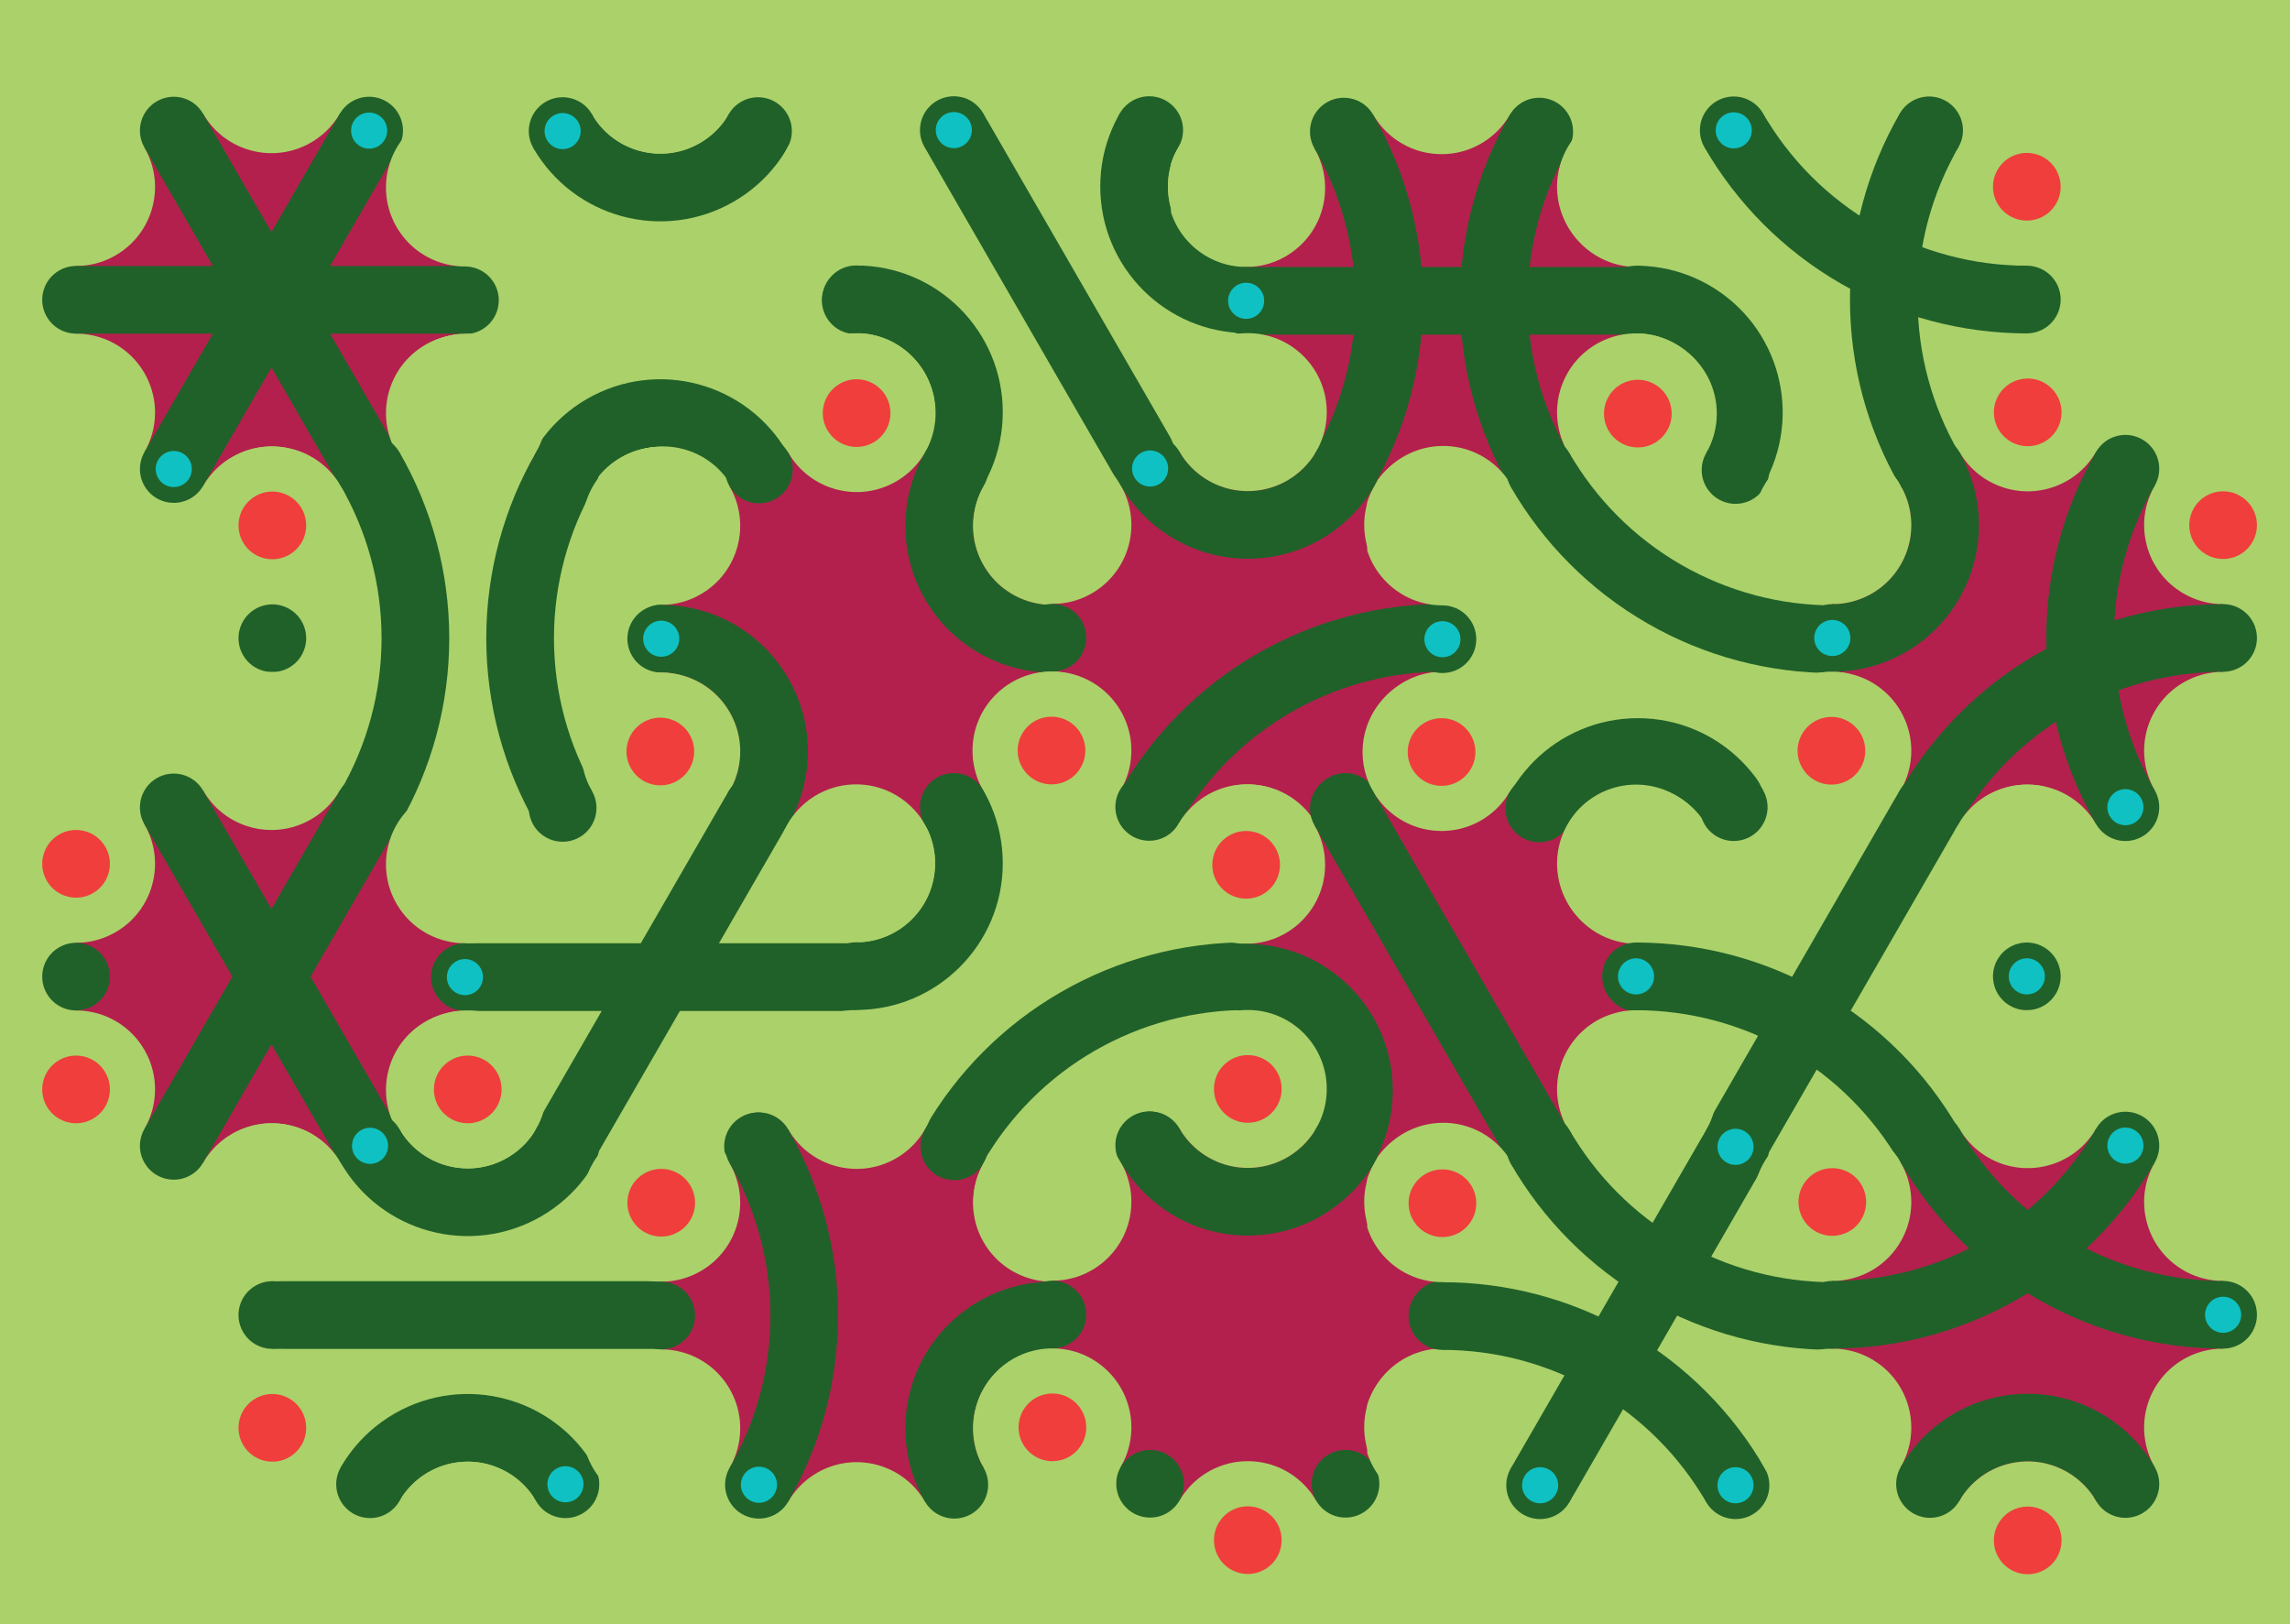 <svg xmlns='http://www.w3.org/2000/svg' width='1015' height='720'><rect width='100%' height='100%' fill='#abd16a'/><g transform='translate(0,0)'><g transform='rotate(240 120 133)'><svg fill='none' stroke='none'><defs><clipPath id='hex-0-0'><polygon points='206.54,183.33 119.94,233.33 33.33,183.33 33.33,83.33 119.94,33.33 206.54,83.33'/></clipPath></defs><polygon points='206.54,183.33 119.94,233.33 33.33,183.33 33.33,83.33 119.94,33.33 206.54,83.33' fill='#abd16a'/><circle r='133.335' cx='119.935' cy='133.335' fill='#b3204d' clip-path='url(#hex-0-0)'/><g stroke='#206129' stroke-width='30' clip-path='url(#hex-0-0)'><line x1='163.24' y1='208.33' x2='76.63' y2='58.33'/><line x1='76.63' y1='208.33' x2='163.24' y2='58.33'/><line x1='33.33' y1='133.33' x2='206.54' y2='133.33'/></g><circle cx='206.54' cy='183.33' r='35' fill='#abd16a'/><circle cx='206.54' cy='183.33' r='15' fill='#abd16a'/><circle cx='119.94' cy='233.33' r='35' fill='#abd16a'/><circle cx='119.94' cy='233.33' r='15' fill='#abd16a'/><circle cx='33.33' cy='183.33' r='35' fill='#abd16a'/><circle cx='33.33' cy='183.33' r='15' fill='#f03e3c'/><circle cx='33.33' cy='83.33' r='35' fill='#abd16a'/><circle cx='33.33' cy='83.33' r='15' fill='#abd16a'/><circle cx='119.94' cy='33.33' r='35' fill='#abd16a'/><circle cx='119.94' cy='33.33' r='15' fill='#abd16a'/><circle cx='206.54' cy='83.33' r='35' fill='#abd16a'/><circle cx='206.54' cy='83.33' r='15' fill='#abd16a'/><circle cx='163.24' cy='208.33' r='15' fill='#206129'/><circle cx='163.24' cy='208.33' r='8' fill='#0fc1c3'/><circle cx='76.63' cy='208.33' r='15' fill='#206129'/><circle cx='76.63' cy='208.33' r='8' fill='#206129'/><circle cx='33.33' cy='133.33' r='15' fill='#206129'/><circle cx='33.33' cy='133.33' r='8' fill='#206129'/><circle cx='76.63' cy='58.33' r='15' fill='#206129'/><circle cx='76.63' cy='58.33' r='8' fill='#0fc1c3'/><circle cx='163.24' cy='58.33' r='15' fill='#206129'/><circle cx='163.24' cy='58.33' r='8' fill='#206129'/><circle cx='206.54' cy='133.33' r='15' fill='#206129'/><circle cx='206.54' cy='133.33' r='8' fill='#206129'/></svg></g></g><g transform='translate(173,0)'><g transform='rotate(60 120 133)'><svg fill='none' stroke='none'><defs><clipPath id='hex-0-1'><polygon points='206.54,183.33 119.94,233.33 33.33,183.33 33.33,83.33 119.94,33.33 206.54,83.33'/></clipPath></defs><polygon points='206.54,183.33 119.94,233.33 33.33,183.33 33.33,83.33 119.94,33.33 206.54,83.33' fill='#abd16a'/><circle r='133.335' cx='119.935' cy='133.335' fill='#abd16a' clip-path='url(#hex-0-1)'/><g stroke='#206129' stroke-width='30' clip-path='url(#hex-0-1)'><g><circle cx='206.54' cy='183.33' stroke='#206129' r='50' fill='none'/></g><g><circle cx='33.33' cy='83.33' stroke='#206129' r='50' fill='none'/></g></g><circle cx='206.54' cy='183.33' r='35' fill='#abd16a'/><circle cx='206.54' cy='183.33' r='15' fill='#f03e3c'/><circle cx='119.94' cy='233.33' r='35' fill='#abd16a'/><circle cx='119.94' cy='233.33' r='15' fill='#f03e3c'/><circle cx='33.33' cy='183.33' r='35' fill='#abd16a'/><circle cx='33.33' cy='183.33' r='15' fill='#abd16a'/><circle cx='33.33' cy='83.33' r='35' fill='#abd16a'/><circle cx='33.33' cy='83.33' r='15' fill='#abd16a'/><circle cx='119.94' cy='33.33' r='35' fill='#abd16a'/><circle cx='119.94' cy='33.33' r='15' fill='#f03e3c'/><circle cx='206.54' cy='83.33' r='35' fill='#abd16a'/><circle cx='206.54' cy='83.33' r='15' fill='#abd16a'/><circle cx='163.24' cy='208.33' r='15' fill='#206129'/><circle cx='163.24' cy='208.33' r='8' fill='#206129'/><circle cx='76.63' cy='208.33' r='15' fill='#206129'/><circle cx='76.63' cy='208.33' r='8' fill='#206129'/><circle cx='33.33' cy='133.33' r='15' fill='#206129'/><circle cx='33.33' cy='133.33' r='8' fill='#0fc1c3'/><circle cx='76.63' cy='58.33' r='15' fill='#206129'/><circle cx='76.63' cy='58.33' r='8' fill='#206129'/><circle cx='163.24' cy='58.33' r='15' fill='#206129'/><circle cx='163.24' cy='58.33' r='8' fill='#206129'/><circle cx='206.54' cy='133.33' r='15' fill='#206129'/><circle cx='206.54' cy='133.33' r='8' fill='#0fc1c3'/></svg></g></g><g transform='translate(346,0)'><g transform='rotate(180 120 133)'><svg fill='none' stroke='none'><defs><clipPath id='hex-0-2'><polygon points='206.54,183.33 119.94,233.33 33.33,183.33 33.33,83.33 119.94,33.33 206.54,83.33'/></clipPath></defs><polygon points='206.54,183.33 119.94,233.33 33.33,183.33 33.33,83.33 119.94,33.33 206.54,83.33' fill='#abd16a'/><circle r='133.335' cx='119.935' cy='133.335' fill='#abd16a' clip-path='url(#hex-0-2)'/><g stroke='#206129' stroke-width='30' clip-path='url(#hex-0-2)'><line x1='163.24' y1='208.33' x2='76.63' y2='58.33'/><g><circle cx='33.33' cy='183.33' stroke='#206129' r='50' fill='none'/></g><g><circle cx='206.54' cy='83.33' stroke='#206129' r='50' fill='none'/></g></g><circle cx='206.54' cy='183.33' r='35' fill='#abd16a'/><circle cx='206.54' cy='183.33' r='15' fill='#abd16a'/><circle cx='119.94' cy='233.33' r='35' fill='#abd16a'/><circle cx='119.94' cy='233.33' r='15' fill='#abd16a'/><circle cx='33.33' cy='183.33' r='35' fill='#abd16a'/><circle cx='33.33' cy='183.33' r='15' fill='#abd16a'/><circle cx='33.33' cy='83.33' r='35' fill='#abd16a'/><circle cx='33.33' cy='83.33' r='15' fill='#f03e3c'/><circle cx='119.94' cy='33.33' r='35' fill='#abd16a'/><circle cx='119.94' cy='33.33' r='15' fill='#abd16a'/><circle cx='206.54' cy='83.33' r='35' fill='#abd16a'/><circle cx='206.54' cy='83.33' r='15' fill='#abd16a'/><circle cx='163.24' cy='208.33' r='15' fill='#206129'/><circle cx='163.24' cy='208.33' r='8' fill='#0fc1c3'/><circle cx='76.63' cy='208.33' r='15' fill='#206129'/><circle cx='76.63' cy='208.33' r='8' fill='#206129'/><circle cx='33.33' cy='133.33' r='15' fill='#206129'/><circle cx='33.33' cy='133.33' r='8' fill='#206129'/><circle cx='76.63' cy='58.33' r='15' fill='#206129'/><circle cx='76.63' cy='58.33' r='8' fill='#206129'/><circle cx='163.24' cy='58.33' r='15' fill='#206129'/><circle cx='163.24' cy='58.33' r='8' fill='#0fc1c3'/><circle cx='206.54' cy='133.33' r='15' fill='#206129'/><circle cx='206.54' cy='133.33' r='8' fill='#206129'/></svg></g></g><g transform='translate(519,0)'><g transform='rotate(0 120 133)'><svg fill='none' stroke='none'><defs><clipPath id='hex-0-3'><polygon points='206.54,183.33 119.94,233.33 33.33,183.33 33.33,83.33 119.94,33.33 206.54,83.33'/></clipPath></defs><polygon points='206.54,183.33 119.94,233.33 33.33,183.33 33.33,83.33 119.94,33.33 206.54,83.33' fill='#abd16a'/><circle r='133.335' cx='119.935' cy='133.335' fill='#b3204d' clip-path='url(#hex-0-3)'/><g stroke='#206129' stroke-width='30' clip-path='url(#hex-0-3)'><g><circle cx='293.14' cy='133.33' stroke='#206129' r='150' fill='none'/></g><g><circle cx='-53.28' cy='133.33' stroke='#206129' r='150' fill='none'/></g><line x1='33.33' y1='133.33' x2='206.54' y2='133.33'/></g><circle cx='206.54' cy='183.33' r='35' fill='#abd16a'/><circle cx='206.54' cy='183.33' r='15' fill='#abd16a'/><circle cx='119.94' cy='233.33' r='35' fill='#abd16a'/><circle cx='119.94' cy='233.33' r='15' fill='#f03e3c'/><circle cx='33.33' cy='183.33' r='35' fill='#abd16a'/><circle cx='33.33' cy='183.33' r='15' fill='#abd16a'/><circle cx='33.33' cy='83.33' r='35' fill='#abd16a'/><circle cx='33.33' cy='83.33' r='15' fill='#abd16a'/><circle cx='119.94' cy='33.33' r='35' fill='#abd16a'/><circle cx='119.94' cy='33.33' r='15' fill='#abd16a'/><circle cx='206.54' cy='83.33' r='35' fill='#abd16a'/><circle cx='206.54' cy='83.33' r='15' fill='#f03e3c'/><circle cx='163.24' cy='208.33' r='15' fill='#206129'/><circle cx='163.24' cy='208.33' r='8' fill='#206129'/><circle cx='76.63' cy='208.33' r='15' fill='#206129'/><circle cx='76.63' cy='208.33' r='8' fill='#206129'/><circle cx='33.33' cy='133.33' r='15' fill='#206129'/><circle cx='33.33' cy='133.33' r='8' fill='#0fc1c3'/><circle cx='76.63' cy='58.33' r='15' fill='#206129'/><circle cx='76.63' cy='58.33' r='8' fill='#206129'/><circle cx='163.24' cy='58.33' r='15' fill='#206129'/><circle cx='163.24' cy='58.33' r='8' fill='#206129'/><circle cx='206.54' cy='133.33' r='15' fill='#206129'/><circle cx='206.54' cy='133.33' r='8' fill='#206129'/></svg></g></g><g transform='translate(692,0)'><g transform='rotate(120 120 133)'><svg fill='none' stroke='none'><defs><clipPath id='hex-0-4'><polygon points='206.54,183.33 119.94,233.33 33.33,183.33 33.33,83.33 119.94,33.33 206.54,83.33'/></clipPath></defs><polygon points='206.54,183.33 119.94,233.33 33.33,183.33 33.33,83.33 119.94,33.33 206.54,83.33' fill='#abd16a'/><circle r='133.335' cx='119.935' cy='133.335' fill='#abd16a' clip-path='url(#hex-0-4)'/><g stroke='#206129' stroke-width='30' clip-path='url(#hex-0-4)'><g><circle cx='206.54' cy='183.33' stroke='#206129' r='50' fill='none'/></g><g><circle cx='-53.28' cy='133.33' stroke='#206129' r='150' fill='none'/></g><g><circle cx='33.33' cy='-16.68' stroke='#206129' r='150' fill='none'/></g></g><circle cx='206.54' cy='183.33' r='35' fill='#abd16a'/><circle cx='206.54' cy='183.33' r='15' fill='#f03e3c'/><circle cx='119.94' cy='233.33' r='35' fill='#abd16a'/><circle cx='119.94' cy='233.33' r='15' fill='#abd16a'/><circle cx='33.33' cy='183.33' r='35' fill='#abd16a'/><circle cx='33.33' cy='183.33' r='15' fill='#abd16a'/><circle cx='33.33' cy='83.33' r='35' fill='#abd16a'/><circle cx='33.33' cy='83.33' r='15' fill='#f03e3c'/><circle cx='119.94' cy='33.33' r='35' fill='#abd16a'/><circle cx='119.94' cy='33.33' r='15' fill='#abd16a'/><circle cx='206.54' cy='83.33' r='35' fill='#abd16a'/><circle cx='206.54' cy='83.33' r='15' fill='#abd16a'/><circle cx='163.24' cy='208.33' r='15' fill='#206129'/><circle cx='163.24' cy='208.33' r='8' fill='#206129'/><circle cx='76.63' cy='208.33' r='15' fill='#206129'/><circle cx='76.63' cy='208.33' r='8' fill='#0fc1c3'/><circle cx='33.33' cy='133.33' r='15' fill='#206129'/><circle cx='33.33' cy='133.33' r='8' fill='#206129'/><circle cx='76.63' cy='58.33' r='15' fill='#206129'/><circle cx='76.63' cy='58.33' r='8' fill='#206129'/><circle cx='163.24' cy='58.33' r='15' fill='#206129'/><circle cx='163.24' cy='58.33' r='8' fill='#0fc1c3'/><circle cx='206.54' cy='133.33' r='15' fill='#206129'/><circle cx='206.54' cy='133.33' r='8' fill='#206129'/></svg></g></g><g transform='translate(87,150)'><g transform='rotate(240 120 133)'><svg fill='none' stroke='none'><defs><clipPath id='hex-1-0'><polygon points='206.54,183.33 119.94,233.33 33.33,183.33 33.33,83.33 119.94,33.33 206.54,83.33'/></clipPath></defs><polygon points='206.54,183.33 119.94,233.33 33.33,183.33 33.33,83.33 119.94,33.33 206.54,83.33' fill='#abd16a'/><circle r='133.335' cx='119.935' cy='133.335' fill='#abd16a' clip-path='url(#hex-1-0)'/><g stroke='#206129' stroke-width='30' clip-path='url(#hex-1-0)'><g><circle cx='33.33' cy='283.34' stroke='#206129' r='150' fill='none'/></g><g><circle cx='206.54' cy='-16.66' stroke='#206129' r='150' fill='none'/></g></g><circle cx='206.54' cy='183.33' r='35' fill='#abd16a'/><circle cx='206.54' cy='183.33' r='15' fill='#abd16a'/><circle cx='119.94' cy='233.33' r='35' fill='#abd16a'/><circle cx='119.94' cy='233.33' r='15' fill='#f03e3c'/><circle cx='33.33' cy='183.33' r='35' fill='#abd16a'/><circle cx='33.33' cy='183.33' r='15' fill='#f03e3c'/><circle cx='33.33' cy='83.33' r='35' fill='#abd16a'/><circle cx='33.33' cy='83.33' r='15' fill='#abd16a'/><circle cx='119.94' cy='33.33' r='35' fill='#abd16a'/><circle cx='119.94' cy='33.33' r='15' fill='#abd16a'/><circle cx='206.54' cy='83.33' r='35' fill='#abd16a'/><circle cx='206.54' cy='83.33' r='15' fill='#f03e3c'/><circle cx='163.24' cy='208.33' r='15' fill='#206129'/><circle cx='163.24' cy='208.33' r='8' fill='#206129'/><circle cx='76.63' cy='208.33' r='15' fill='#206129'/><circle cx='76.63' cy='208.33' r='8' fill='#206129'/><circle cx='33.33' cy='133.33' r='15' fill='#206129'/><circle cx='33.33' cy='133.33' r='8' fill='#206129'/><circle cx='76.63' cy='58.33' r='15' fill='#206129'/><circle cx='76.63' cy='58.33' r='8' fill='#0fc1c3'/><circle cx='163.24' cy='58.33' r='15' fill='#206129'/><circle cx='163.24' cy='58.33' r='8' fill='#206129'/><circle cx='206.54' cy='133.33' r='15' fill='#206129'/><circle cx='206.54' cy='133.33' r='8' fill='#206129'/></svg></g></g><g transform='translate(260,150)'><g transform='rotate(60 120 133)'><svg fill='none' stroke='none'><defs><clipPath id='hex-1-1'><polygon points='206.54,183.33 119.94,233.33 33.33,183.33 33.33,83.33 119.94,33.33 206.54,83.33'/></clipPath></defs><polygon points='206.54,183.33 119.94,233.33 33.33,183.33 33.33,83.33 119.94,33.33 206.54,83.33' fill='#abd16a'/><circle r='133.335' cx='119.935' cy='133.335' fill='#b3204d' clip-path='url(#hex-1-1)'/><g stroke='#206129' stroke-width='30' clip-path='url(#hex-1-1)'><g><circle cx='119.94' cy='233.33' stroke='#206129' r='50' fill='none'/></g><g><circle cx='119.94' cy='33.33' stroke='#206129' r='50' fill='none'/></g></g><circle cx='206.54' cy='183.33' r='35' fill='#abd16a'/><circle cx='206.54' cy='183.33' r='15' fill='#f03e3c'/><circle cx='119.94' cy='233.33' r='35' fill='#abd16a'/><circle cx='119.94' cy='233.33' r='15' fill='#abd16a'/><circle cx='33.33' cy='183.33' r='35' fill='#abd16a'/><circle cx='33.33' cy='183.33' r='15' fill='#abd16a'/><circle cx='33.33' cy='83.33' r='35' fill='#abd16a'/><circle cx='33.33' cy='83.33' r='15' fill='#f03e3c'/><circle cx='119.94' cy='33.33' r='35' fill='#abd16a'/><circle cx='119.94' cy='33.33' r='15' fill='#f03e3c'/><circle cx='206.54' cy='83.33' r='35' fill='#abd16a'/><circle cx='206.54' cy='83.33' r='15' fill='#abd16a'/><circle cx='163.24' cy='208.33' r='15' fill='#206129'/><circle cx='163.24' cy='208.33' r='8' fill='#206129'/><circle cx='76.63' cy='208.33' r='15' fill='#206129'/><circle cx='76.63' cy='208.33' r='8' fill='#0fc1c3'/><circle cx='33.33' cy='133.33' r='15' fill='#206129'/><circle cx='33.33' cy='133.33' r='8' fill='#206129'/><circle cx='76.63' cy='58.33' r='15' fill='#206129'/><circle cx='76.63' cy='58.33' r='8' fill='#206129'/><circle cx='163.24' cy='58.33' r='15' fill='#206129'/><circle cx='163.24' cy='58.33' r='8' fill='#206129'/><circle cx='206.54' cy='133.33' r='15' fill='#206129'/><circle cx='206.54' cy='133.33' r='8' fill='#0fc1c3'/></svg></g></g><g transform='translate(433,150)'><g transform='rotate(180 120 133)'><svg fill='none' stroke='none'><defs><clipPath id='hex-1-2'><polygon points='206.54,183.33 119.94,233.33 33.33,183.33 33.33,83.33 119.94,33.33 206.54,83.33'/></clipPath></defs><polygon points='206.54,183.33 119.94,233.33 33.33,183.33 33.33,83.33 119.94,33.33 206.54,83.33' fill='#abd16a'/><circle r='133.335' cx='119.935' cy='133.335' fill='#b3204d' clip-path='url(#hex-1-2)'/><g stroke='#206129' stroke-width='30' clip-path='url(#hex-1-2)'><g><circle cx='119.94' cy='233.33' stroke='#206129' r='50' fill='none'/></g><g><circle cx='33.33' cy='-16.68' stroke='#206129' r='150' fill='none'/></g></g><circle cx='206.54' cy='183.33' r='35' fill='#abd16a'/><circle cx='206.54' cy='183.33' r='15' fill='#abd16a'/><circle cx='119.94' cy='233.33' r='35' fill='#abd16a'/><circle cx='119.94' cy='233.33' r='15' fill='#abd16a'/><circle cx='33.33' cy='183.33' r='35' fill='#abd16a'/><circle cx='33.33' cy='183.33' r='15' fill='#f03e3c'/><circle cx='33.33' cy='83.33' r='35' fill='#abd16a'/><circle cx='33.33' cy='83.33' r='15' fill='#abd16a'/><circle cx='119.94' cy='33.33' r='35' fill='#abd16a'/><circle cx='119.94' cy='33.33' r='15' fill='#abd16a'/><circle cx='206.54' cy='83.33' r='35' fill='#abd16a'/><circle cx='206.54' cy='83.33' r='15' fill='#abd16a'/><circle cx='163.24' cy='208.33' r='15' fill='#206129'/><circle cx='163.24' cy='208.33' r='8' fill='#0fc1c3'/><circle cx='76.63' cy='208.33' r='15' fill='#206129'/><circle cx='76.63' cy='208.33' r='8' fill='#206129'/><circle cx='33.33' cy='133.33' r='15' fill='#206129'/><circle cx='33.33' cy='133.33' r='8' fill='#206129'/><circle cx='76.63' cy='58.33' r='15' fill='#206129'/><circle cx='76.63' cy='58.33' r='8' fill='#0fc1c3'/><circle cx='163.24' cy='58.33' r='15' fill='#206129'/><circle cx='163.24' cy='58.33' r='8' fill='#206129'/><circle cx='206.54' cy='133.33' r='15' fill='#206129'/><circle cx='206.54' cy='133.33' r='8' fill='#206129'/></svg></g></g><g transform='translate(606,150)'><g transform='rotate(0 120 133)'><svg fill='none' stroke='none'><defs><clipPath id='hex-1-3'><polygon points='206.54,183.33 119.94,233.33 33.33,183.33 33.33,83.33 119.94,33.33 206.54,83.33'/></clipPath></defs><polygon points='206.54,183.33 119.94,233.33 33.33,183.33 33.33,83.33 119.94,33.33 206.54,83.33' fill='#abd16a'/><circle r='133.335' cx='119.935' cy='133.335' fill='#abd16a' clip-path='url(#hex-1-3)'/><g stroke='#206129' stroke-width='30' clip-path='url(#hex-1-3)'><g><circle cx='119.94' cy='233.33' stroke='#206129' r='50' fill='none'/></g><g><circle cx='206.54' cy='-16.66' stroke='#206129' r='150' fill='none'/></g></g><circle cx='206.54' cy='183.33' r='35' fill='#abd16a'/><circle cx='206.54' cy='183.33' r='15' fill='#f03e3c'/><circle cx='119.94' cy='233.33' r='35' fill='#abd16a'/><circle cx='119.94' cy='233.33' r='15' fill='#f03e3c'/><circle cx='33.33' cy='183.33' r='35' fill='#abd16a'/><circle cx='33.33' cy='183.33' r='15' fill='#abd16a'/><circle cx='33.33' cy='83.33' r='35' fill='#abd16a'/><circle cx='33.33' cy='83.33' r='15' fill='#abd16a'/><circle cx='119.94' cy='33.33' r='35' fill='#abd16a'/><circle cx='119.94' cy='33.33' r='15' fill='#f03e3c'/><circle cx='206.54' cy='83.33' r='35' fill='#abd16a'/><circle cx='206.54' cy='83.33' r='15' fill='#abd16a'/><circle cx='163.24' cy='208.33' r='15' fill='#206129'/><circle cx='163.24' cy='208.33' r='8' fill='#206129'/><circle cx='76.63' cy='208.33' r='15' fill='#206129'/><circle cx='76.63' cy='208.33' r='8' fill='#206129'/><circle cx='33.33' cy='133.33' r='15' fill='#206129'/><circle cx='33.33' cy='133.33' r='8' fill='#0fc1c3'/><circle cx='76.63' cy='58.33' r='15' fill='#206129'/><circle cx='76.63' cy='58.33' r='8' fill='#206129'/><circle cx='163.24' cy='58.33' r='15' fill='#206129'/><circle cx='163.24' cy='58.33' r='8' fill='#206129'/><circle cx='206.54' cy='133.33' r='15' fill='#206129'/><circle cx='206.54' cy='133.33' r='8' fill='#0fc1c3'/></svg></g></g><g transform='translate(779,150)'><g transform='rotate(120 120 133)'><svg fill='none' stroke='none'><defs><clipPath id='hex-1-4'><polygon points='206.54,183.33 119.94,233.33 33.33,183.33 33.33,83.33 119.94,33.33 206.54,83.33'/></clipPath></defs><polygon points='206.54,183.33 119.94,233.33 33.33,183.33 33.33,83.33 119.94,33.33 206.54,83.33' fill='#abd16a'/><circle r='133.335' cx='119.935' cy='133.335' fill='#b3204d' clip-path='url(#hex-1-4)'/><g stroke='#206129' stroke-width='30' clip-path='url(#hex-1-4)'><g><circle cx='119.94' cy='233.33' stroke='#206129' r='50' fill='none'/></g><g><circle cx='33.33' cy='-16.68' stroke='#206129' r='150' fill='none'/></g><g><circle cx='206.54' cy='-16.66' stroke='#206129' r='150' fill='none'/></g></g><circle cx='206.54' cy='183.33' r='35' fill='#abd16a'/><circle cx='206.54' cy='183.33' r='15' fill='#abd16a'/><circle cx='119.94' cy='233.33' r='35' fill='#abd16a'/><circle cx='119.94' cy='233.33' r='15' fill='#abd16a'/><circle cx='33.33' cy='183.33' r='35' fill='#abd16a'/><circle cx='33.33' cy='183.33' r='15' fill='#f03e3c'/><circle cx='33.33' cy='83.33' r='35' fill='#abd16a'/><circle cx='33.33' cy='83.33' r='15' fill='#f03e3c'/><circle cx='119.94' cy='33.33' r='35' fill='#abd16a'/><circle cx='119.94' cy='33.33' r='15' fill='#abd16a'/><circle cx='206.54' cy='83.33' r='35' fill='#abd16a'/><circle cx='206.54' cy='83.33' r='15' fill='#abd16a'/><circle cx='163.24' cy='208.33' r='15' fill='#206129'/><circle cx='163.24' cy='208.33' r='8' fill='#0fc1c3'/><circle cx='76.63' cy='208.33' r='15' fill='#206129'/><circle cx='76.63' cy='208.33' r='8' fill='#206129'/><circle cx='33.33' cy='133.33' r='15' fill='#206129'/><circle cx='33.33' cy='133.33' r='8' fill='#206129'/><circle cx='76.63' cy='58.33' r='15' fill='#206129'/><circle cx='76.63' cy='58.33' r='8' fill='#206129'/><circle cx='163.24' cy='58.33' r='15' fill='#206129'/><circle cx='163.24' cy='58.33' r='8' fill='#0fc1c3'/><circle cx='206.54' cy='133.33' r='15' fill='#206129'/><circle cx='206.54' cy='133.33' r='8' fill='#206129'/></svg></g></g><g transform='translate(0,300)'><g transform='rotate(240 120 133)'><svg fill='none' stroke='none'><defs><clipPath id='hex-2-0'><polygon points='206.54,183.33 119.94,233.33 33.33,183.33 33.33,83.33 119.94,33.33 206.54,83.33'/></clipPath></defs><polygon points='206.54,183.33 119.94,233.33 33.33,183.33 33.33,83.33 119.94,33.33 206.54,83.33' fill='#abd16a'/><circle r='133.335' cx='119.935' cy='133.335' fill='#b3204d' clip-path='url(#hex-2-0)'/><g stroke='#206129' stroke-width='30' clip-path='url(#hex-2-0)'><line x1='163.24' y1='208.33' x2='76.63' y2='58.33'/><line x1='33.33' y1='133.33' x2='206.54' y2='133.33'/></g><circle cx='206.54' cy='183.33' r='35' fill='#abd16a'/><circle cx='206.54' cy='183.33' r='15' fill='#abd16a'/><circle cx='119.94' cy='233.33' r='35' fill='#abd16a'/><circle cx='119.94' cy='233.33' r='15' fill='#f03e3c'/><circle cx='33.33' cy='183.33' r='35' fill='#abd16a'/><circle cx='33.33' cy='183.33' r='15' fill='#abd16a'/><circle cx='33.33' cy='83.33' r='35' fill='#abd16a'/><circle cx='33.33' cy='83.33' r='15' fill='#abd16a'/><circle cx='119.94' cy='33.33' r='35' fill='#abd16a'/><circle cx='119.94' cy='33.33' r='15' fill='#f03e3c'/><circle cx='206.54' cy='83.33' r='35' fill='#abd16a'/><circle cx='206.54' cy='83.33' r='15' fill='#f03e3c'/><circle cx='163.24' cy='208.33' r='15' fill='#206129'/><circle cx='163.24' cy='208.33' r='8' fill='#206129'/><circle cx='76.63' cy='208.33' r='15' fill='#206129'/><circle cx='76.63' cy='208.33' r='8' fill='#206129'/><circle cx='33.33' cy='133.33' r='15' fill='#206129'/><circle cx='33.33' cy='133.33' r='8' fill='#0fc1c3'/><circle cx='76.63' cy='58.33' r='15' fill='#206129'/><circle cx='76.63' cy='58.33' r='8' fill='#206129'/><circle cx='163.24' cy='58.33' r='15' fill='#206129'/><circle cx='163.24' cy='58.33' r='8' fill='#206129'/><circle cx='206.54' cy='133.33' r='15' fill='#206129'/><circle cx='206.54' cy='133.33' r='8' fill='#206129'/></svg></g></g><g transform='translate(173,300)'><g transform='rotate(60 120 133)'><svg fill='none' stroke='none'><defs><clipPath id='hex-2-1'><polygon points='206.54,183.33 119.94,233.33 33.33,183.33 33.33,83.33 119.94,33.33 206.54,83.33'/></clipPath></defs><polygon points='206.54,183.33 119.94,233.33 33.33,183.33 33.33,83.33 119.94,33.33 206.54,83.33' fill='#abd16a'/><circle r='133.335' cx='119.935' cy='133.335' fill='#abd16a' clip-path='url(#hex-2-1)'/><g stroke='#206129' stroke-width='30' clip-path='url(#hex-2-1)'><line x1='163.24' y1='208.33' x2='76.63' y2='58.33'/><line x1='76.63' y1='208.33' x2='163.24' y2='58.33'/></g><circle cx='206.54' cy='183.33' r='35' fill='#abd16a'/><circle cx='206.54' cy='183.33' r='15' fill='#abd16a'/><circle cx='119.94' cy='233.33' r='35' fill='#abd16a'/><circle cx='119.94' cy='233.33' r='15' fill='#abd16a'/><circle cx='33.33' cy='183.33' r='35' fill='#abd16a'/><circle cx='33.33' cy='183.33' r='15' fill='#abd16a'/><circle cx='33.33' cy='83.33' r='35' fill='#abd16a'/><circle cx='33.33' cy='83.33' r='15' fill='#f03e3c'/><circle cx='119.94' cy='33.33' r='35' fill='#abd16a'/><circle cx='119.94' cy='33.33' r='15' fill='#abd16a'/><circle cx='206.54' cy='83.33' r='35' fill='#abd16a'/><circle cx='206.54' cy='83.33' r='15' fill='#abd16a'/><circle cx='163.24' cy='208.33' r='15' fill='#206129'/><circle cx='163.24' cy='208.33' r='8' fill='#206129'/><circle cx='76.63' cy='208.33' r='15' fill='#206129'/><circle cx='76.63' cy='208.33' r='8' fill='#0fc1c3'/><circle cx='33.33' cy='133.33' r='15' fill='#206129'/><circle cx='33.33' cy='133.33' r='8' fill='#206129'/><circle cx='76.63' cy='58.33' r='15' fill='#206129'/><circle cx='76.63' cy='58.33' r='8' fill='#206129'/><circle cx='163.24' cy='58.33' r='15' fill='#206129'/><circle cx='163.24' cy='58.33' r='8' fill='#0fc1c3'/><circle cx='206.54' cy='133.33' r='15' fill='#206129'/><circle cx='206.54' cy='133.33' r='8' fill='#206129'/></svg></g></g><g transform='translate(346,300)'><g transform='rotate(180 120 133)'><svg fill='none' stroke='none'><defs><clipPath id='hex-2-2'><polygon points='206.54,183.33 119.94,233.33 33.33,183.33 33.33,83.33 119.94,33.33 206.54,83.33'/></clipPath></defs><polygon points='206.54,183.33 119.94,233.33 33.33,183.33 33.33,83.33 119.94,33.33 206.54,83.33' fill='#abd16a'/><circle r='133.335' cx='119.935' cy='133.335' fill='#abd16a' clip-path='url(#hex-2-2)'/><g stroke='#206129' stroke-width='30' clip-path='url(#hex-2-2)'><g><circle cx='206.54' cy='183.33' stroke='#206129' r='50' fill='none'/></g><g><circle cx='33.33' cy='-16.68' stroke='#206129' r='150' fill='none'/></g></g><circle cx='206.54' cy='183.33' r='35' fill='#abd16a'/><circle cx='206.54' cy='183.33' r='15' fill='#abd16a'/><circle cx='119.94' cy='233.33' r='35' fill='#abd16a'/><circle cx='119.94' cy='233.33' r='15' fill='#f03e3c'/><circle cx='33.33' cy='183.33' r='35' fill='#abd16a'/><circle cx='33.33' cy='183.33' r='15' fill='#f03e3c'/><circle cx='33.33' cy='83.33' r='35' fill='#abd16a'/><circle cx='33.33' cy='83.33' r='15' fill='#abd16a'/><circle cx='119.94' cy='33.33' r='35' fill='#abd16a'/><circle cx='119.94' cy='33.33' r='15' fill='#abd16a'/><circle cx='206.54' cy='83.33' r='35' fill='#abd16a'/><circle cx='206.54' cy='83.33' r='15' fill='#f03e3c'/><circle cx='163.24' cy='208.33' r='15' fill='#206129'/><circle cx='163.24' cy='208.33' r='8' fill='#206129'/><circle cx='76.63' cy='208.33' r='15' fill='#206129'/><circle cx='76.63' cy='208.33' r='8' fill='#206129'/><circle cx='33.33' cy='133.33' r='15' fill='#206129'/><circle cx='33.33' cy='133.33' r='8' fill='#206129'/><circle cx='76.63' cy='58.33' r='15' fill='#206129'/><circle cx='76.63' cy='58.33' r='8' fill='#0fc1c3'/><circle cx='163.24' cy='58.33' r='15' fill='#206129'/><circle cx='163.24' cy='58.33' r='8' fill='#206129'/><circle cx='206.54' cy='133.33' r='15' fill='#206129'/><circle cx='206.54' cy='133.33' r='8' fill='#206129'/></svg></g></g><g transform='translate(519,300)'><g transform='rotate(0 120 133)'><svg fill='none' stroke='none'><defs><clipPath id='hex-2-3'><polygon points='206.54,183.33 119.94,233.33 33.33,183.33 33.33,83.33 119.94,33.33 206.54,83.33'/></clipPath></defs><polygon points='206.54,183.33 119.94,233.33 33.33,183.33 33.33,83.33 119.94,33.33 206.54,83.33' fill='#abd16a'/><circle r='133.335' cx='119.935' cy='133.335' fill='#b3204d' clip-path='url(#hex-2-3)'/><g stroke='#206129' stroke-width='30' clip-path='url(#hex-2-3)'><line x1='163.24' y1='208.33' x2='76.63' y2='58.33'/><g><circle cx='33.33' cy='183.33' stroke='#206129' r='50' fill='none'/></g></g><circle cx='206.54' cy='183.33' r='35' fill='#abd16a'/><circle cx='206.54' cy='183.33' r='15' fill='#f03e3c'/><circle cx='119.94' cy='233.33' r='35' fill='#abd16a'/><circle cx='119.94' cy='233.33' r='15' fill='#abd16a'/><circle cx='33.33' cy='183.33' r='35' fill='#abd16a'/><circle cx='33.33' cy='183.33' r='15' fill='#abd16a'/><circle cx='33.33' cy='83.33' r='35' fill='#abd16a'/><circle cx='33.33' cy='83.33' r='15' fill='#f03e3c'/><circle cx='119.94' cy='33.33' r='35' fill='#abd16a'/><circle cx='119.94' cy='33.33' r='15' fill='#f03e3c'/><circle cx='206.54' cy='83.33' r='35' fill='#abd16a'/><circle cx='206.54' cy='83.33' r='15' fill='#abd16a'/><circle cx='163.24' cy='208.33' r='15' fill='#206129'/><circle cx='163.24' cy='208.33' r='8' fill='#206129'/><circle cx='76.63' cy='208.33' r='15' fill='#206129'/><circle cx='76.63' cy='208.33' r='8' fill='#0fc1c3'/><circle cx='33.33' cy='133.33' r='15' fill='#206129'/><circle cx='33.33' cy='133.33' r='8' fill='#206129'/><circle cx='76.63' cy='58.33' r='15' fill='#206129'/><circle cx='76.63' cy='58.33' r='8' fill='#206129'/><circle cx='163.24' cy='58.33' r='15' fill='#206129'/><circle cx='163.24' cy='58.33' r='8' fill='#206129'/><circle cx='206.54' cy='133.33' r='15' fill='#206129'/><circle cx='206.54' cy='133.33' r='8' fill='#0fc1c3'/></svg></g></g><g transform='translate(692,300)'><g transform='rotate(120 120 133)'><svg fill='none' stroke='none'><defs><clipPath id='hex-2-4'><polygon points='206.54,183.33 119.94,233.33 33.33,183.33 33.33,83.33 119.94,33.33 206.54,83.33'/></clipPath></defs><polygon points='206.54,183.33 119.94,233.33 33.33,183.33 33.33,83.33 119.94,33.33 206.54,83.33' fill='#abd16a'/><circle r='133.335' cx='119.935' cy='133.335' fill='#abd16a' clip-path='url(#hex-2-4)'/><g stroke='#206129' stroke-width='30' clip-path='url(#hex-2-4)'><g><circle cx='293.14' cy='133.33' stroke='#206129' r='150' fill='none'/></g><line x1='33.33' y1='133.33' x2='206.54' y2='133.33'/></g><circle cx='206.54' cy='183.33' r='35' fill='#abd16a'/><circle cx='206.54' cy='183.33' r='15' fill='#abd16a'/><circle cx='119.94' cy='233.33' r='35' fill='#abd16a'/><circle cx='119.94' cy='233.33' r='15' fill='#abd16a'/><circle cx='33.33' cy='183.33' r='35' fill='#abd16a'/><circle cx='33.33' cy='183.33' r='15' fill='#f03e3c'/><circle cx='33.33' cy='83.33' r='35' fill='#abd16a'/><circle cx='33.33' cy='83.33' r='15' fill='#abd16a'/><circle cx='119.94' cy='33.33' r='35' fill='#abd16a'/><circle cx='119.94' cy='33.33' r='15' fill='#abd16a'/><circle cx='206.54' cy='83.33' r='35' fill='#abd16a'/><circle cx='206.54' cy='83.33' r='15' fill='#f03e3c'/><circle cx='163.24' cy='208.33' r='15' fill='#206129'/><circle cx='163.24' cy='208.33' r='8' fill='#0fc1c3'/><circle cx='76.63' cy='208.33' r='15' fill='#206129'/><circle cx='76.63' cy='208.33' r='8' fill='#206129'/><circle cx='33.33' cy='133.33' r='15' fill='#206129'/><circle cx='33.33' cy='133.33' r='8' fill='#206129'/><circle cx='76.63' cy='58.33' r='15' fill='#206129'/><circle cx='76.63' cy='58.33' r='8' fill='#0fc1c3'/><circle cx='163.24' cy='58.33' r='15' fill='#206129'/><circle cx='163.24' cy='58.33' r='8' fill='#206129'/><circle cx='206.54' cy='133.33' r='15' fill='#206129'/><circle cx='206.54' cy='133.33' r='8' fill='#206129'/></svg></g></g><g transform='translate(87,450)'><g transform='rotate(240 120 133)'><svg fill='none' stroke='none'><defs><clipPath id='hex-3-0'><polygon points='206.54,183.33 119.94,233.33 33.33,183.33 33.33,83.33 119.94,33.33 206.54,83.33'/></clipPath></defs><polygon points='206.54,183.33 119.94,233.33 33.33,183.33 33.33,83.33 119.94,33.33 206.54,83.33' fill='#abd16a'/><circle r='133.335' cx='119.935' cy='133.335' fill='#abd16a' clip-path='url(#hex-3-0)'/><g stroke='#206129' stroke-width='30' clip-path='url(#hex-3-0)'><g><circle cx='206.54' cy='183.33' stroke='#206129' r='50' fill='none'/></g><line x1='76.63' y1='208.33' x2='163.24' y2='58.33'/><g><circle cx='33.33' cy='83.33' stroke='#206129' r='50' fill='none'/></g></g><circle cx='206.54' cy='183.33' r='35' fill='#abd16a'/><circle cx='206.54' cy='183.33' r='15' fill='#f03e3c'/><circle cx='119.94' cy='233.33' r='35' fill='#abd16a'/><circle cx='119.94' cy='233.33' r='15' fill='#abd16a'/><circle cx='33.33' cy='183.33' r='35' fill='#abd16a'/><circle cx='33.33' cy='183.33' r='15' fill='#abd16a'/><circle cx='33.33' cy='83.33' r='35' fill='#abd16a'/><circle cx='33.33' cy='83.33' r='15' fill='#abd16a'/><circle cx='119.94' cy='33.33' r='35' fill='#abd16a'/><circle cx='119.94' cy='33.33' r='15' fill='#f03e3c'/><circle cx='206.54' cy='83.33' r='35' fill='#abd16a'/><circle cx='206.54' cy='83.33' r='15' fill='#abd16a'/><circle cx='163.24' cy='208.33' r='15' fill='#206129'/><circle cx='163.24' cy='208.33' r='8' fill='#206129'/><circle cx='76.63' cy='208.33' r='15' fill='#206129'/><circle cx='76.63' cy='208.33' r='8' fill='#0fc1c3'/><circle cx='33.33' cy='133.33' r='15' fill='#206129'/><circle cx='33.33' cy='133.33' r='8' fill='#0fc1c3'/><circle cx='76.63' cy='58.33' r='15' fill='#206129'/><circle cx='76.63' cy='58.33' r='8' fill='#206129'/><circle cx='163.24' cy='58.33' r='15' fill='#206129'/><circle cx='163.24' cy='58.33' r='8' fill='#206129'/><circle cx='206.54' cy='133.33' r='15' fill='#206129'/><circle cx='206.54' cy='133.33' r='8' fill='#0fc1c3'/></svg></g></g><g transform='translate(260,450)'><g transform='rotate(60 120 133)'><svg fill='none' stroke='none'><defs><clipPath id='hex-3-1'><polygon points='206.54,183.33 119.94,233.33 33.33,183.33 33.33,83.33 119.94,33.33 206.54,83.33'/></clipPath></defs><polygon points='206.54,183.33 119.94,233.33 33.33,183.33 33.33,83.33 119.94,33.33 206.54,83.33' fill='#abd16a'/><circle r='133.335' cx='119.935' cy='133.335' fill='#b3204d' clip-path='url(#hex-3-1)'/><g stroke='#206129' stroke-width='30' clip-path='url(#hex-3-1)'><g><circle cx='33.33' cy='283.34' stroke='#206129' r='150' fill='none'/></g><g><circle cx='206.54' cy='83.33' stroke='#206129' r='50' fill='none'/></g></g><circle cx='206.54' cy='183.33' r='35' fill='#abd16a'/><circle cx='206.54' cy='183.33' r='15' fill='#abd16a'/><circle cx='119.94' cy='233.33' r='35' fill='#abd16a'/><circle cx='119.94' cy='233.33' r='15' fill='#abd16a'/><circle cx='33.33' cy='183.33' r='35' fill='#abd16a'/><circle cx='33.33' cy='183.33' r='15' fill='#f03e3c'/><circle cx='33.33' cy='83.33' r='35' fill='#abd16a'/><circle cx='33.33' cy='83.33' r='15' fill='#abd16a'/><circle cx='119.94' cy='33.33' r='35' fill='#abd16a'/><circle cx='119.94' cy='33.33' r='15' fill='#abd16a'/><circle cx='206.54' cy='83.33' r='35' fill='#abd16a'/><circle cx='206.54' cy='83.33' r='15' fill='#abd16a'/><circle cx='163.24' cy='208.33' r='15' fill='#206129'/><circle cx='163.24' cy='208.33' r='8' fill='#0fc1c3'/><circle cx='76.63' cy='208.33' r='15' fill='#206129'/><circle cx='76.63' cy='208.33' r='8' fill='#206129'/><circle cx='33.33' cy='133.33' r='15' fill='#206129'/><circle cx='33.33' cy='133.33' r='8' fill='#206129'/><circle cx='76.63' cy='58.33' r='15' fill='#206129'/><circle cx='76.63' cy='58.33' r='8' fill='#206129'/><circle cx='163.24' cy='58.33' r='15' fill='#206129'/><circle cx='163.24' cy='58.33' r='8' fill='#0fc1c3'/><circle cx='206.54' cy='133.33' r='15' fill='#206129'/><circle cx='206.54' cy='133.33' r='8' fill='#206129'/></svg></g></g><g transform='translate(433,450)'><g transform='rotate(180 120 133)'><svg fill='none' stroke='none'><defs><clipPath id='hex-3-2'><polygon points='206.54,183.33 119.94,233.33 33.33,183.33 33.33,83.33 119.94,33.33 206.54,83.33'/></clipPath></defs><polygon points='206.54,183.33 119.94,233.33 33.33,183.33 33.33,83.33 119.94,33.33 206.54,83.33' fill='#abd16a'/><circle r='133.335' cx='119.935' cy='133.335' fill='#b3204d' clip-path='url(#hex-3-2)'/><g stroke='#206129' stroke-width='30' clip-path='url(#hex-3-2)'><g><circle cx='119.94' cy='233.33' stroke='#206129' r='50' fill='none'/></g></g><circle cx='206.54' cy='183.33' r='35' fill='#abd16a'/><circle cx='206.54' cy='183.33' r='15' fill='#abd16a'/><circle cx='119.94' cy='233.33' r='35' fill='#abd16a'/><circle cx='119.94' cy='233.33' r='15' fill='#f03e3c'/><circle cx='33.33' cy='183.33' r='35' fill='#abd16a'/><circle cx='33.33' cy='183.33' r='15' fill='#abd16a'/><circle cx='33.33' cy='83.33' r='35' fill='#abd16a'/><circle cx='33.33' cy='83.33' r='15' fill='#abd16a'/><circle cx='119.94' cy='33.33' r='35' fill='#abd16a'/><circle cx='119.94' cy='33.33' r='15' fill='#f03e3c'/><circle cx='206.54' cy='83.33' r='35' fill='#abd16a'/><circle cx='206.54' cy='83.33' r='15' fill='#f03e3c'/><circle cx='163.24' cy='208.33' r='15' fill='#206129'/><circle cx='163.24' cy='208.33' r='8' fill='#206129'/><circle cx='76.63' cy='208.33' r='15' fill='#206129'/><circle cx='76.63' cy='208.33' r='8' fill='#206129'/><circle cx='33.33' cy='133.33' r='15' fill='#206129'/><circle cx='33.33' cy='133.33' r='8' fill='#0fc1c3'/><circle cx='76.63' cy='58.33' r='15' fill='#206129'/><circle cx='76.63' cy='58.33' r='8' fill='#206129'/><circle cx='163.24' cy='58.33' r='15' fill='#206129'/><circle cx='163.24' cy='58.33' r='8' fill='#206129'/><circle cx='206.54' cy='133.33' r='15' fill='#206129'/><circle cx='206.54' cy='133.33' r='8' fill='#206129'/></svg></g></g><g transform='translate(606,450)'><g transform='rotate(0 120 133)'><svg fill='none' stroke='none'><defs><clipPath id='hex-3-3'><polygon points='206.54,183.33 119.94,233.33 33.33,183.33 33.33,83.33 119.94,33.33 206.54,83.33'/></clipPath></defs><polygon points='206.54,183.33 119.94,233.33 33.33,183.33 33.33,83.33 119.94,33.33 206.54,83.33' fill='#abd16a'/><circle r='133.335' cx='119.935' cy='133.335' fill='#abd16a' clip-path='url(#hex-3-3)'/><g stroke='#206129' stroke-width='30' clip-path='url(#hex-3-3)'><g><circle cx='33.33' cy='283.34' stroke='#206129' r='150' fill='none'/></g><line x1='76.63' y1='208.33' x2='163.24' y2='58.33'/><g><circle cx='206.54' cy='-16.66' stroke='#206129' r='150' fill='none'/></g></g><circle cx='206.54' cy='183.33' r='35' fill='#abd16a'/><circle cx='206.54' cy='183.33' r='15' fill='#abd16a'/><circle cx='119.94' cy='233.33' r='35' fill='#abd16a'/><circle cx='119.94' cy='233.33' r='15' fill='#abd16a'/><circle cx='33.33' cy='183.33' r='35' fill='#abd16a'/><circle cx='33.33' cy='183.33' r='15' fill='#abd16a'/><circle cx='33.33' cy='83.33' r='35' fill='#abd16a'/><circle cx='33.33' cy='83.33' r='15' fill='#f03e3c'/><circle cx='119.94' cy='33.33' r='35' fill='#abd16a'/><circle cx='119.94' cy='33.33' r='15' fill='#abd16a'/><circle cx='206.54' cy='83.33' r='35' fill='#abd16a'/><circle cx='206.54' cy='83.33' r='15' fill='#abd16a'/><circle cx='163.24' cy='208.33' r='15' fill='#206129'/><circle cx='163.24' cy='208.33' r='8' fill='#0fc1c3'/><circle cx='76.63' cy='208.33' r='15' fill='#206129'/><circle cx='76.63' cy='208.33' r='8' fill='#0fc1c3'/><circle cx='33.33' cy='133.33' r='15' fill='#206129'/><circle cx='33.33' cy='133.33' r='8' fill='#206129'/><circle cx='76.63' cy='58.33' r='15' fill='#206129'/><circle cx='76.63' cy='58.33' r='8' fill='#206129'/><circle cx='163.24' cy='58.33' r='15' fill='#206129'/><circle cx='163.24' cy='58.33' r='8' fill='#0fc1c3'/><circle cx='206.54' cy='133.33' r='15' fill='#206129'/><circle cx='206.54' cy='133.33' r='8' fill='#206129'/></svg></g></g><g transform='translate(779,450)'><g transform='rotate(120 120 133)'><svg fill='none' stroke='none'><defs><clipPath id='hex-3-4'><polygon points='206.54,183.33 119.94,233.33 33.33,183.33 33.33,83.33 119.94,33.33 206.54,83.33'/></clipPath></defs><polygon points='206.54,183.33 119.94,233.33 33.33,183.33 33.33,83.33 119.94,33.33 206.54,83.33' fill='#abd16a'/><circle r='133.335' cx='119.935' cy='133.335' fill='#b3204d' clip-path='url(#hex-3-4)'/><g stroke='#206129' stroke-width='30' clip-path='url(#hex-3-4)'><g><circle cx='33.33' cy='283.34' stroke='#206129' r='150' fill='none'/></g><g><circle cx='-53.28' cy='133.33' stroke='#206129' r='150' fill='none'/></g><g><circle cx='206.54' cy='83.33' stroke='#206129' r='50' fill='none'/></g></g><circle cx='206.54' cy='183.33' r='35' fill='#abd16a'/><circle cx='206.54' cy='183.33' r='15' fill='#abd16a'/><circle cx='119.94' cy='233.33' r='35' fill='#abd16a'/><circle cx='119.94' cy='233.33' r='15' fill='#f03e3c'/><circle cx='33.33' cy='183.33' r='35' fill='#abd16a'/><circle cx='33.33' cy='183.33' r='15' fill='#abd16a'/><circle cx='33.33' cy='83.33' r='35' fill='#abd16a'/><circle cx='33.33' cy='83.33' r='15' fill='#abd16a'/><circle cx='119.94' cy='33.33' r='35' fill='#abd16a'/><circle cx='119.94' cy='33.33' r='15' fill='#abd16a'/><circle cx='206.54' cy='83.33' r='35' fill='#abd16a'/><circle cx='206.54' cy='83.33' r='15' fill='#f03e3c'/><circle cx='163.24' cy='208.33' r='15' fill='#206129'/><circle cx='163.24' cy='208.33' r='8' fill='#206129'/><circle cx='76.63' cy='208.33' r='15' fill='#206129'/><circle cx='76.63' cy='208.33' r='8' fill='#206129'/><circle cx='33.33' cy='133.33' r='15' fill='#206129'/><circle cx='33.33' cy='133.33' r='8' fill='#0fc1c3'/><circle cx='76.63' cy='58.33' r='15' fill='#206129'/><circle cx='76.63' cy='58.33' r='8' fill='#0fc1c3'/><circle cx='163.24' cy='58.33' r='15' fill='#206129'/><circle cx='163.24' cy='58.33' r='8' fill='#206129'/><circle cx='206.54' cy='133.33' r='15' fill='#206129'/><circle cx='206.54' cy='133.33' r='8' fill='#206129'/></svg></g></g></svg>